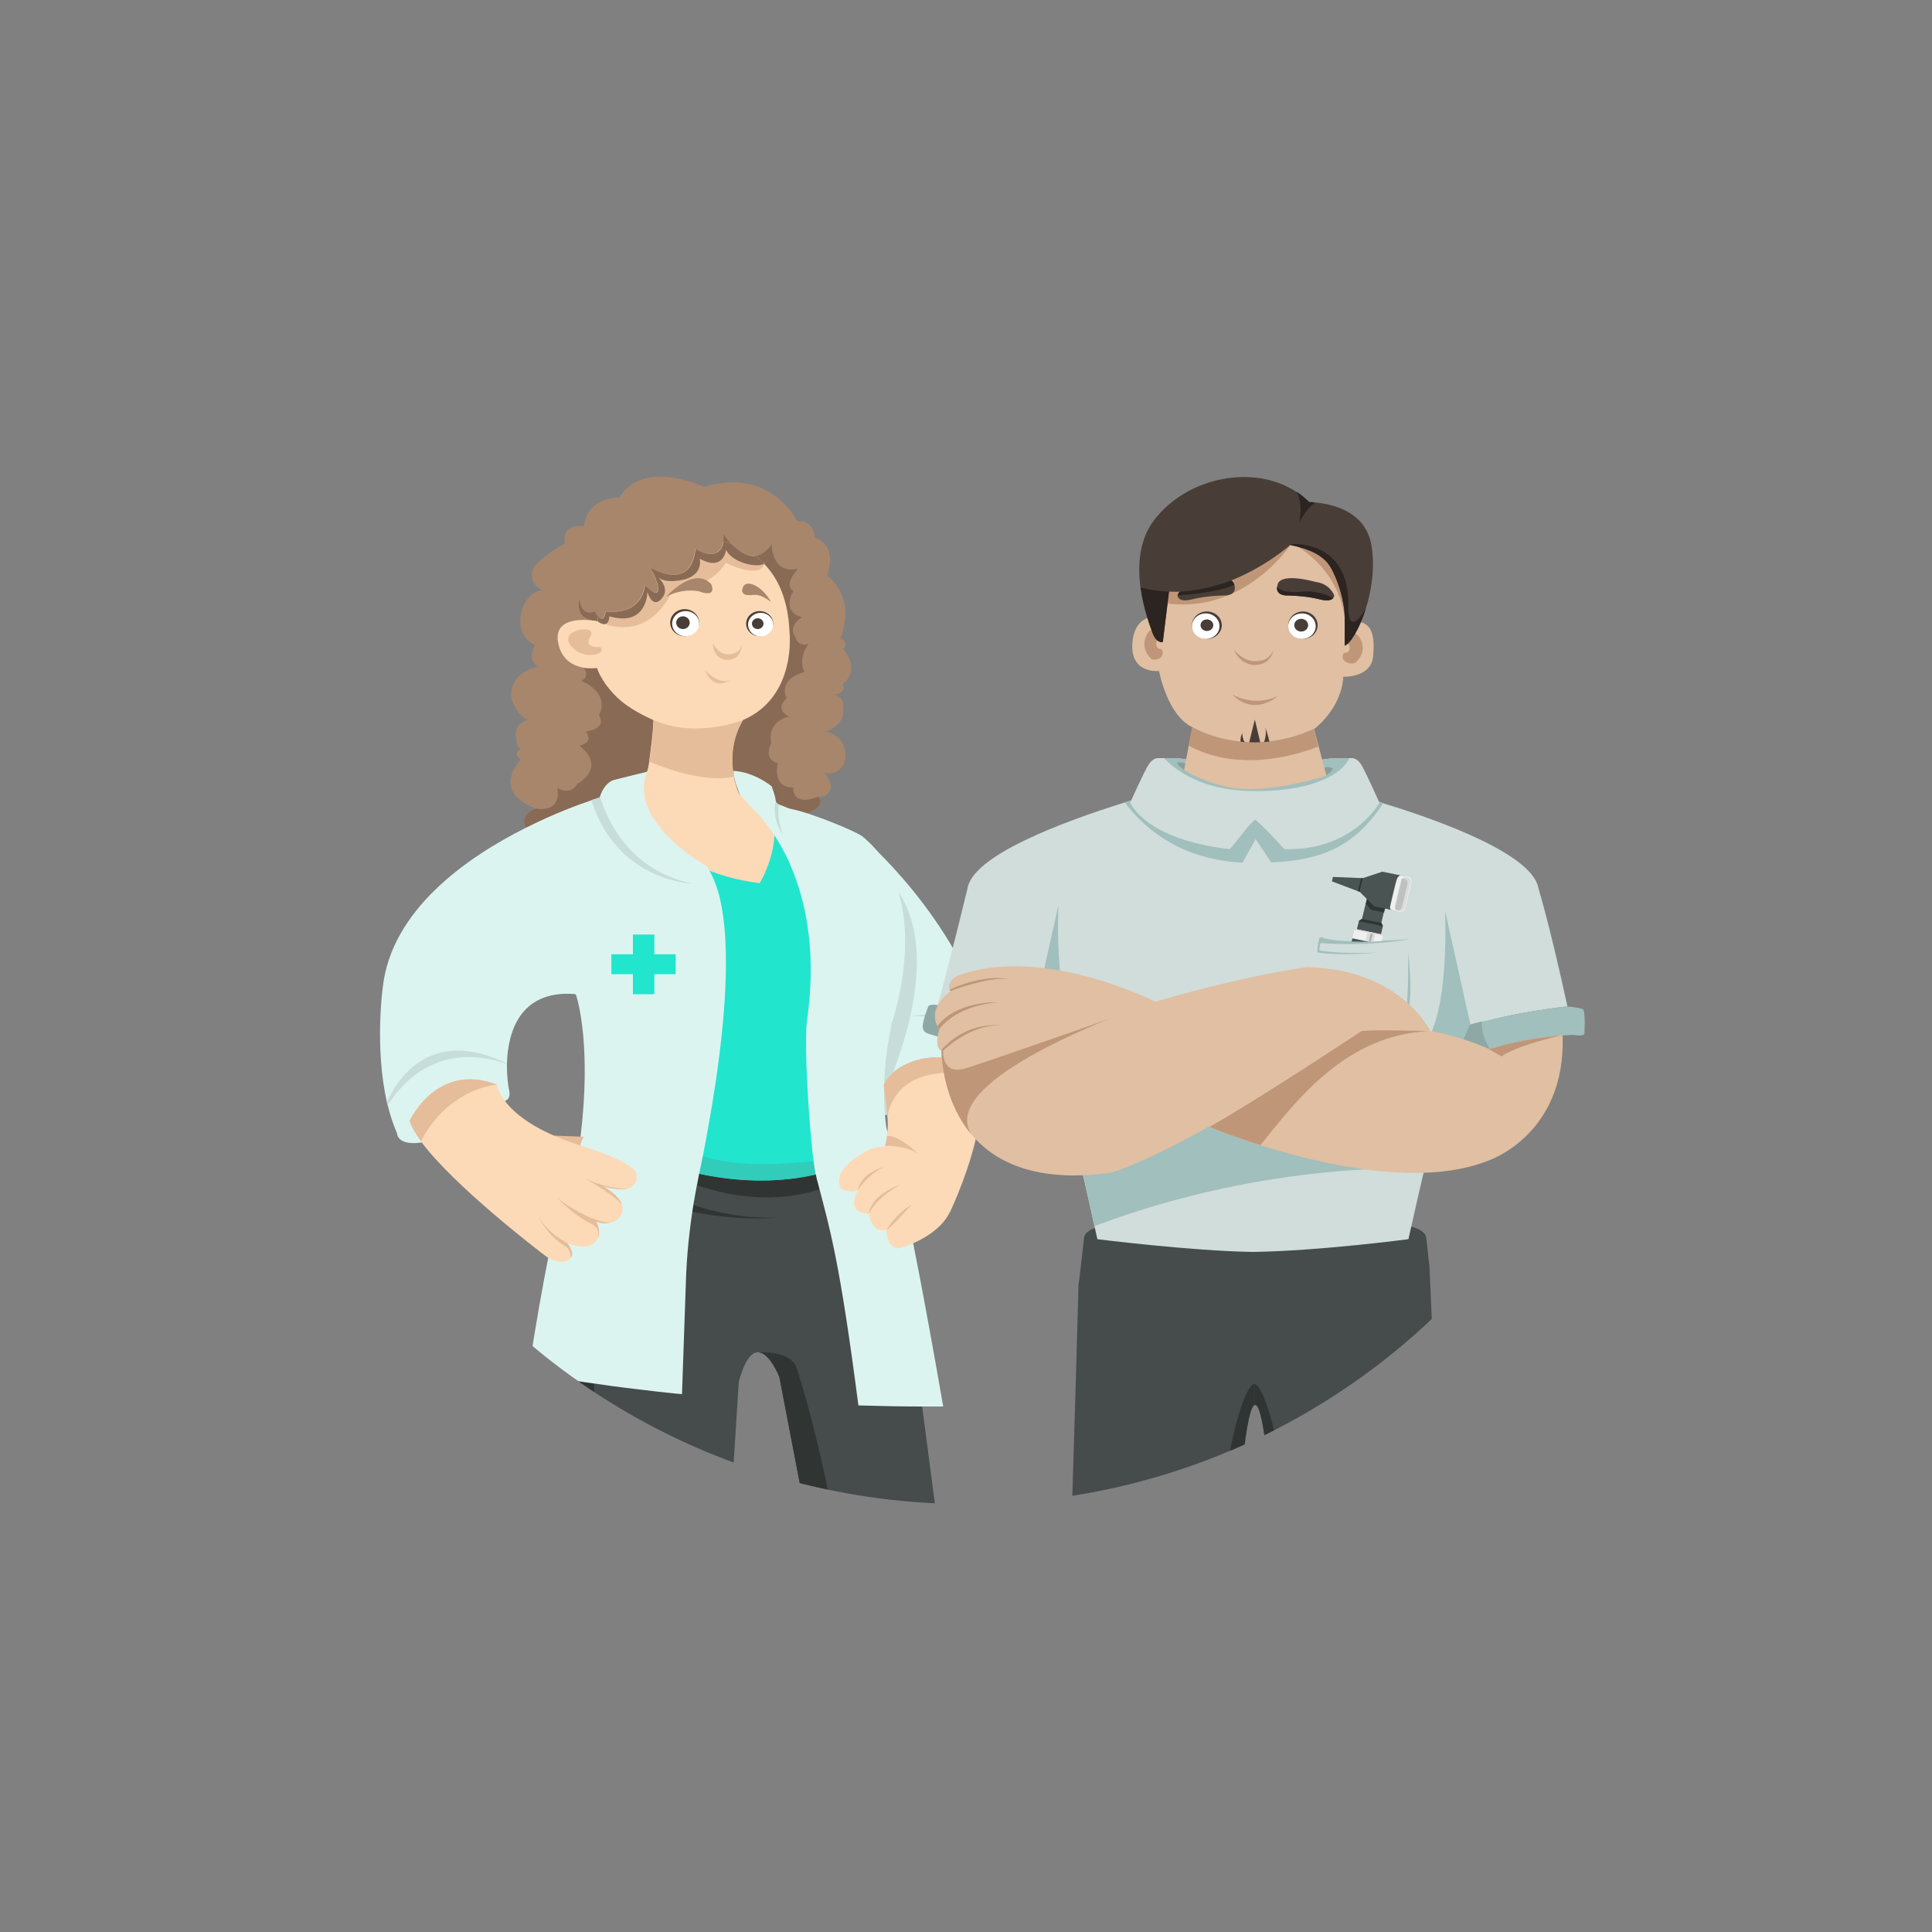 <svg xmlns="http://www.w3.org/2000/svg" xmlns:xlink="http://www.w3.org/1999/xlink" id="lui_x5F_millieu" x="0px" y="0px" viewBox="0 0 1000 1000" style="enable-background:new 0 0 1000 1000;" xml:space="preserve"><rect x="0" y="0" width="1000" height="1000" fill="#808080" stroke="none"/><style type="text/css">	.st0{clip-path:url(#SVGID_00000057136648537375141440000018167615545041359022_);}	.st1{fill:#A8866C;}	.st2{fill:#896A55;}	.st3{fill:#FCDAB7;}	.st4{fill:#E5BD9A;}	.st5{fill:#493E37;}	.st6{fill:#FFFFFF;}	.st7{fill:#0D474B;}	.st8{fill:#08393A;}	.st9{fill:#454C4B;}	.st10{fill:#303534;}	.st11{fill:#22E5CE;}	.st12{display:none;fill:#32CCBB;}	.st13{display:none;fill:#5EEFD7;}	.st14{fill:#5EEFD7;}	.st15{fill:#32CCBB;}	.st16{fill:#DCF4F0;}	.st17{fill:#C7DDD9;}	.st18{fill:#5787B2;}	.st19{fill:#F4C9AB;}	.st20{fill:#E8E8E8;}	.st21{fill:#CCCCCC;}	.st22{fill:#D0DDDB;}	.st23{fill:#A1BFBC;}	.st24{fill:#8EA8A5;}	.st25{fill:#88A09D;}	.st26{fill:#E0BFA2;}	.st27{fill:#BF9677;}	.st28{fill:#2B2420;}	.st29{fill:#495453;}	.st30{fill:#2E3534;}	.st31{fill:#EFEFEF;}	.st32{fill:#DBDBDB;}	.st33{fill:#B0B5B4;}	.st34{fill:#BDC1C0;}</style><g id="peau">	<g id="Calque_7">	</g></g><g id="Calque_10">	<g id="Calque_11">	</g></g><g>	<defs>		<circle id="SVGID_1_" cx="500.5" cy="428.5" r="350"></circle>	</defs>	<clipPath id="SVGID_00000178918209771313175210000005351906437651469960_">		<use xlink:href="#SVGID_1_" style="overflow:visible;"></use>	</clipPath>	<g style="clip-path:url(#SVGID_00000178918209771313175210000005351906437651469960_);">		<path class="st1" d="M426.4,399.9c2.5,1.1,3.7,6.9,3.7,6.9c0,5.7-6.2,5.7-6.2,5.7s0,0,0,0c4.3,6-8.1,9.7-19.2,11.8    c-8,1.5-15.4,2.2-15.4,2.2s-106.2,34.3-111.1,27.4c-4.9-6.9,2.5-11.4,2.5-11.4c-4.2,0-6.4-1.5-7.5-3.4c-2.1-3.7,0.1-9.2,0.1-9.2    c-5.7-7.4,2.4-10.9,3.6-11.4l0.1-0.1c-23.5-9.1-7.4-25.2-7.4-25.2c-4.9-3.4,0-5.7,0-5.7c-2.5-1.1-2.5-5.7-2.5-5.7    c-1.2-8,6.2-9.2,6.2-9.2c-6.2-2.3-8.6-11.4-8.6-11.4c-1.2-13.7,13.6-16,13.6-16c-6.2-4.6-1.2-11.4-1.2-11.4s-9.9-3.4-7.4-16    c2-10.1,8.7-12.1,11.3-12.5c-3.7-0.4-8.4-7.5-3.9-12.7c4.9-5.7,15.1-11.1,15.1-11.1c-1.2-11.4,9.9-9.1,9.9-9.1    c2.5-16,18.5-14.8,18.5-14.8c12.3-20.6,43.8-5.6,43.8-5.6c35.1-10.5,48.3,18,48.3,18c7.9-1.9,9.2,8.3,9.2,8.3    c12.3,4.6,6.2,19.4,6.2,19.4c16,13.7,6.9,32.4,6.9,32.4c4.9,3.4,1.2,5.7,1.2,5.7c9.9,11.4,0,18.3,0,18.3c2.5,4.6-4.9,5.7-4.9,5.7    c6.2,0,5.1,7,5.1,7c1,8.9-8.5,11.7-10.5,12.3c3.3-0.8,6,0.9,8.1,2.9c3,3,4.4,7.5,3.3,11.7C435,402.3,426.4,399.9,426.4,399.9z"></path>		<path class="st2" d="M338.3,372.7c-0.4,8.7-1.5,15.8-2.2,21.6c0,0,0,0,0,0c-1.1,9.3-3.6,5.8-4.8,7c-1.6,1.4-7.1,8.8-7.9,10.7    c-2.3,5-5.9,13.5-5.2,14.8c0.2,0.4,2.5,4,6.3,9.2c-21.4,1.4-40.7,2.7-51.3,3.2c-2.1-3.7,0.1-9.2,0.1-9.2    c-5.7-7.4,2.4-10.9,3.6-11.4l0.1-0.1c0,0,13.7,3,11.5-10.6c0,0,6.8,4.2,10.2-2.1c0,0,15.9-8.4,1.1-19.9c0,0,7.9-1,3.4-7.3    c0,0,11.3-1,6.8-8.4c0,0,6.8-10.5-9.1-17.8c0,0,4.6-1.7,1.3-6.7c3.8,0.6,6.9,0.1,6.9,0.1c1.4,4.7,6.3,12.1,12.6,17.2    C329.1,368.9,337.9,372.4,338.3,372.7C338.3,372.7,338.3,372.7,338.3,372.7z"></path>		<path class="st2" d="M404.7,424.3c-0.6-2-1-3.2-1-3.2l-21.1-10.2c-1.3-3.1-2.1-6.1-2.7-8.9c-3.5-17.5,4.7-29.3,4.7-29.3    c28.2-12.1,24.1-45.7,24.1-45.7c-0.7-17-6.1-28-13.2-35.2c1.2-0.7,1.7-1.9,1.1-3.7c-0.2-0.7-0.6-1.4-1.2-2.2    c1.3-0.9,2.7-2.2,4-4.1c0,0,0,15.7,13.6,12.6c0,0-7.9,8.4-2.3,11.5c0,0-6.8,10.5,4.5,13.6c0,0-7.9,4.2-3.4,10.5    c0,0,1.1,5.2,6.8,3.2c-0.3,0.3-5.6,6.5-2.3,14.7c0,0-13.7,2.9-9.1,13.6c0,0-6.8,5.2,1.1,9.4c0,0-11.3,2.1-9.1,13.6    c0,0-4.5,8.4,3.4,10.5c0,0-3.4,12.6,7.9,12.6c0,0-0.8,10.3,13.2,4.7c0,0,0,0,0,0C428.3,418.5,415.9,422.2,404.7,424.3z"></path>		<g id="peau_00000145052732492422358540000005413246280670331054_">			<path class="st3" d="M309.5,319.1c1.6-8.9,9.9-40.6,47.9-40.6c0.8,0,8.1-0.5,16.8,1.6c-2,11.9-14.5,3.8-14.5,3.8     c-2.3,23.1-23.8,9.4-23.8,9.4s4.5,6.3,4.5,11.5c0,5.2-6.8-2.1-6.8-2.1c-2.3,16.8-20.4,13.6-20.4,13.6     C312.7,321.4,310.9,320.6,309.5,319.1z"></path>			<path class="st3" d="M378.3,281.3c4.2,1.4,8.5,3.4,12.6,6.4C385.9,288.1,381.3,284.5,378.3,281.3z"></path>			<path class="st3" d="M406.2,430.3c2.9,13.6,4.9,38.5-16.6,47.8c-23.3,10.1-52.5-24.8-65.2-42.1c-3.8-5.1-6-8.7-6.3-9.2     c-0.7-1.3,2.9-9.7,5.2-14.8c0.8-1.9,6.4-9.2,7.9-10.7c1.2-1.1,3.7,2.3,4.8-7c0,0,0,0,0,0c0.7-5.9,1.9-12.9,2.2-21.6c0,0,0,0,0,0     c-0.4-0.3-9.2-3.7-16.6-9.8c-6.3-5.2-11.2-12.6-12.6-17.2c0,0-3.1,0.5-6.9-0.1c-5.1-0.9-11.5-3.8-13.2-12.9     c-2.3-12,10.3-12.2,16.7-11.7c2.1,0.2,3.5,0.5,3.5,0.5c6.2,4.7,6.1-2.4,6.1-2.4c19.7,5.7,19.7-12.6,19.7-12.6s2.5,9.1,7.4,3.4     c4.2-4.9-0.5-9.7-2-11.1c3.7,3,9.4,1.9,9.4,1.9c14.8-1.1,12.3-11.4,12.3-11.4c12.3,6.9,13.6-4.6,13.6-4.6     c2.9,6.3,15.6,9.7,19.8,7.1c7.1,7.2,12.5,18.3,13.2,35.2c0,0,4,33.6-24.1,45.7c0,0-8.2,11.8-4.7,29.3c0.6,2.8,1.4,5.8,2.7,8.9     l21.1,10.2C403.7,421.1,405.1,424.8,406.2,430.3z"></path>			<path class="st4" d="M369,333c0,0,3,6.5,9.1,5.6c6-0.9,6-5.6,6-5.6s0,7.5-6,8.4C372,342.4,369,337.7,369,333z"></path>			<path class="st4" d="M378.1,351.7c0,0-5,3.7-13.1-4.7C365,347,369,358.2,378.1,351.7z"></path>			<path class="st4" d="M379.1,394.5c0.1,2.4,0.3,4.9,0.9,7.5c-13.4,3-31.7-2.7-43.8-7.7c0.7-5.9,1.9-12.9,2.2-21.6     c21.6,9.8,46.3,0,46.3,0S378.7,381.2,379.1,394.5z"></path>		</g>		<g id="yeux_00000023268128684235123390000017204953123906499731_">			<ellipse class="st5" cx="393.2" cy="322.8" rx="7" ry="6.5"></ellipse>			<ellipse class="st5" cx="354.4" cy="322.3" rx="7.5" ry="7"></ellipse>			<ellipse class="st6" cx="354.9" cy="322.8" rx="7" ry="6.5"></ellipse>			<ellipse class="st6" cx="393.7" cy="323.3" rx="6.5" ry="6.1"></ellipse>			<ellipse class="st5" cx="353.5" cy="322.3" rx="3.5" ry="3.3"></ellipse>			<ellipse class="st5" cx="392.2" cy="322.8" rx="3" ry="2.8"></ellipse>		</g>		<g id="ombres_x5F_peau_00000003063433974476230220000001410988022575455646_">			<path class="st4" d="M310.6,334.9c0,0-9.1,0.9-5-5.6c4-6.5-16.7-3.7-10.3,4.7S314.7,338.6,310.6,334.9z"></path>		</g>		<path class="st4" d="M309.1,321.4c0,0,24.5,13.6,38.7-15.1c0,0,21-2.4,27.8-15c0,0,17.6,9,20.2,0.3c2.5-8.7-26.9-15-26.9-15    s-64.6,30.4-64.6,31.5C304.3,309.1,309.1,321.4,309.1,321.4z"></path>		<g>			<path class="st7" d="M368.7,1178.3c-0.9,1.2-1.8,2-2.3,2.2c-21,7-38-10.5-38-10.5c-4-4.1-7.2-8-9.8-11.5     c-0.9-1.2-1.7-2.4-2.4-3.5c-5.5-8.6-6.9-14.2-6.9-14.2s0-16.4,0-29.2c0-12.9,9-11.7,9-11.7l3.7-0.1l29.8-0.9     c2.2-0.1,6.7,2.2,7.6,4.6c2.1,5.6,3.7,16.4,9,35.1c3.7,13,3.7,22.8,4,26.9C372.8,1170.8,370.7,1175.6,368.7,1178.3z"></path>			<path class="st7" d="M567.1,1132.8c-0.1,2.1-0.6,3.2-0.6,3.2s-69,0-82.1,0c-1.9,0-3.6-0.1-5-0.3c-2.6-0.3-4.4-0.9-5.7-1.4     c-2.9-1.3-3.3-3-3.3-3s-1-37.4,0-43.3c1-5.8,13-1.2,13-1.2l0.6,0l32.6,0.9l8.8,0.2c4.3,2.4,8.2,4.8,11.7,7.1     C564.3,1113.1,567.4,1126.8,567.1,1132.8z"></path>			<path class="st8" d="M318.2,1122c-1,2.3-1,2.3-1,2.3s0,21.3,1.2,34.1c-7.6-10.5-9.2-17.7-9.2-17.7s0-16.4,0-29.2     c0-12.9,9-11.7,9-11.7l3.7-0.1l3.3,22.3C325.3,1122,319.2,1119.7,318.2,1122z"></path>			<path class="st7" d="M350.4,1141.9c0,0,22.9-3.5,6.9-38.6C341.3,1068.2,350.4,1141.9,350.4,1141.9L350.4,1141.9z"></path>			<path class="st8" d="M484.7,1093.8c0,0-5.3-1.1-5.3,1.3v40.6c-8.3-1-9-4.4-9-4.4s-1-37.4,0-43.3c1-5.8,13-1.2,13-1.2l0.6,0     L484.7,1093.8z"></path>			<path class="st8" d="M543.4,1108.9c0,0-24.4-14.1-26.8-21.1l8.8,0.2c4.3,2.4,8.2,4.8,11.7,7.1     C548.2,1107.5,543.4,1108.9,543.4,1108.9z"></path>			<path class="st8" d="M567.1,1132.8c-0.1,2.1-0.6,3.2-0.6,3.2s-69,0-82.1,0c-1.9,0-3.6-0.1-5-0.3c-2.6-0.3-4.4-0.9-5.7-1.4     c1-3.3,2.7-5.3,2.7-5.3s1,4.7,10,4.7s78,0,78,0S565.9,1133.7,567.1,1132.8z"></path>			<path class="st8" d="M368.7,1178.3c-0.9,1.2-1.8,2-2.3,2.2c-21,7-38-10.5-38-10.5c-4-4.1-7.2-8-9.8-11.5     c-0.9-1.2-1.7-2.4-2.4-3.5c1-0.2,2.1-0.1,2.1-0.1s16.1,25.7,38.1,25.7C361.8,1180.4,365.8,1179.6,368.7,1178.3z"></path>			<path class="st3" d="M361.3,1123.2c0,0-3,50.3-48-14v-66.6c0,0,30-25.7,42,5.8c0,0-0.4,4.5-0.2,13.2     C355.4,1073.8,356.7,1094.5,361.3,1123.2z"></path>			<path class="st3" d="M537.4,1111.5c-15,0-45-8.2-64-23.4c0,0,2.4-7.5-2.1-40.9c-0.5-3.9-1.2-8.2-1.9-12.9c-7-44.4,41-26.9,44-7     c0,0,0.6,6.2,1.5,14.5c1.9,16.3,5.2,40.9,8.5,44C523.4,1085.8,556.5,1111.5,537.4,1111.5z"></path>			<path class="st4" d="M355.2,1061.5c-16,9.4-31.3,2.3-41.9-5.9v-13.1c0,0,30-25.7,42,5.8C355.3,1048.3,355,1052.8,355.2,1061.5z"></path>			<path class="st4" d="M515,1041.8c-15.9,12.9-32.4,10.1-43.7,5.4c-0.5-3.9-1.2-8.2-1.9-12.9c-7-44.4,41-26.9,44-7     C513.4,1027.3,514,1033.5,515,1041.8z"></path>			<path class="st9" d="M516.4,1026.1c0,0-15.4,13.1-34.3,11.2c-1.8-0.2-3.6-0.5-5.5-1c-4-1-8.1-2.8-12.2-5.6l-61-318     c0,0-4.9-12.5-10.8-12.8c-3.3-0.2-6.9,3.4-10.2,15.2l-21,332c0,0-26.2,8.1-44.8-0.2c-2.6-1.1-5-2.6-7.2-4.5     c0,0-20.4-360-6.7-431.5c0.5-2.7,1.1-5.1,1.7-6.9c0,0,0-0.2,0.1-0.6c0.1-1.2,0.4-4.2,1-7.6c0.6-3.1,1.4-6.6,2.5-9.5     c1.8-4.5,4.5-7.3,8.5-4.5c1.7,1.2,6.6,2.2,13.7,3.1c34.7,4.3,117.8,3.6,117.8,3.6c2,1.2,12.6-6.6,15.6,34.3     C469.4,668.4,516.4,1026.1,516.4,1026.1z"></path>			<path class="st10" d="M476.6,1036.4c-4-1-8.1-2.8-12.2-5.6l-61-318c0,0-4.9-12.5-10.8-12.8v0c0,0,16.8-1.2,19.8,8.2     C427.3,754.6,439.4,820.4,476.6,1036.4z"></path>			<path class="st10" d="M306.3,676.6l10.2,370.4c-2.6-1.1-5-2.6-7.2-4.5c0,0-20.4-360-6.7-431.5c16.8,0.7,31.8,5.3,31.8,5.3     C334.3,616.5,330.3,662.6,306.3,676.6z"></path>			<path class="st10" d="M325.6,614.2l-21.3-10.7c0.1-1.2,0.4-4.2,1-7.6c0.6-3.1,1.4-6.6,2.5-9.5c1.8-4.5,4.5-7.3,8.5-4.5     c1.7,1.2,6.6,2.2,13.7,3.1C316.7,604.4,325.6,614.2,325.6,614.2z"></path>			<path class="st10" d="M448.9,589.6c0,0,5.3,1.6,1.3,12.3c-6,4.7-52.2,42.3-128.6-8.1c0,0-12.1-10.5,2.3-12.9     C338.3,578.4,448.9,589.6,448.9,589.6z"></path>			<path class="st10" d="M330,609.4c0,0,28.9,22.3,73.1,20.8c0,0-45.2,4.6-77.5-16S330,609.4,330,609.4z"></path>		</g>		<g id="sourcils_00000006676805350915431710000016365983190178741132_">			<path class="st1" d="M344.9,308.8c0,0,14.1-15.9,23.1-6.6c0,0,4,7.6-6.5,3.8C361.5,306.1,353.9,304.1,344.9,308.8z"></path>			<path class="st1" d="M384.1,306c0,0,0-6.5,7-2.8c5.1,2.7,8,8.4,8,8.4s-4.6-3.7-8-3.7C387.7,307.9,385.1,308.8,384.1,306z"></path>		</g>		<g id="polo_00000103973945306593752360000004409749609203199156_">			<path class="st11" d="M454.5,544.7c0,0-8,5.6-5,52.2c0,0-51.3,37.3-141.9-9.3c0,0,9.2-31.1,0-57.3c-2.2-6.2-5.4-12.1-10-17.3     c0,0,0,0,0,0s-39.3-5.4-38.6,36.7c0.1,4.1,0.5,8.6,1.4,13.6c0,0,0,1.7-1.5,2.3c0,0-1.5-3.2-1.5-4.1c0,0-34.4-2.2-43.3,23.2     l1.3,2.2c0,0-2.2,1.7-4.2-2.1c-0.4-0.8-2.1-7.3-3.2-17.4c-4-36.9,0-121.4,102.8-144.8l13.2-2.9l8.6,8.6     c16,15.9,37.4,26.1,60.6,28.8h0c0,0,12-19.3,6.1-37.7c-0.2-0.7-0.4-1.3-0.7-2c0,0,38.9,9.9,47.9,17.3     C446.5,434.7,477.7,514.8,454.5,544.7z"></path>			<path class="st12" d="M394.2,478.7l-10.1-8l-8,17.1c-58.9-1.6-69.4-63.4-69.4-63.4s1.6-0.6,4.4-1.7l66.1,41.7l16.1-7.5     c0,0,12-19.3,6.1-37.7c2.5,2.1,4.6,4.7,6.3,7.9C423.9,462.6,394.2,478.7,394.2,478.7z"></path>			<path class="st13" d="M382.6,410.9c0,0,20.6,2.3,22.6,10.7c2,8.4,11.1,32.6-9.1,51.3l-11.1-10.3l-9.7,16.7     c0,0-54.6-11.1-68.7-54.9l4-6.5c0,0,5.5-5.6,19.8-6.5c0,0-13.8,20.5,53.6,45.7c0,0,11.1-8.4,11.1-34.5     C395.2,422.5,384.1,416.9,382.6,410.9z"></path>			<path class="st14" d="M260.3,563.3c0,0,0,1.7-1.5,2.3c0,0-1.5-3.2-1.5-4.1c0,0-34.4-2.2-43.3,23.2l1.3,2.2c0,0-2.2,1.7-4.2-2.1     c-0.4-0.8-2.1-7.3-3.2-17.4c22.4-24.5,43.2-20.5,51.1-17.7C259,553.8,259.5,558.3,260.3,563.3z"></path>			<path class="st15" d="M449.5,596.9c0,0-51.3,37.3-141.9-9.3c0,0,14.1-47.5-10.1-74.6c0.6,0.4,19,12.6,32,48.9     C342.8,598.7,368,610.9,449.5,596.9z"></path>			<path class="st15" d="M311.4,528.8l-3.8,1.5c-2.2-6.2-5.4-12.1-10-17.3c0,0,0,0,0,0s-39.3-5.4-38.6,36.7c0,0-8.2-28.3,16.2-41.8     C299.6,494.3,311.4,528.8,311.4,528.8z"></path>		</g>		<path class="st16" d="M507.7,580.3c-0.3,0-0.6-0.3-0.9-0.4c0.8-5.5,1.1-10.9,0.6-15.7c-2.1-20.9-32.2-20.7-45.4-8.8    c-2,1.8-3.7,4-4.7,6.3c0,0,1.1,7.1,1.9,15.3h-18l3.4-108l1.1-36.2c0,0,49.4,41.3,65.7,100.3c0.9,3.2,1.7,6.5,2.4,9.9    c1.2,5.7,2,11.6,2.5,17.6C516.4,560.5,517.6,580.3,507.7,580.3z"></path>		<path class="st17" d="M462.1,555.4c-2,1.8-3.7,4-4.7,6.3c0,0,1.1,7.1,1.9,15.3h-18l3.4-108l6.2-21.7    C485.8,471.2,475.4,520.8,462.1,555.4z"></path>		<g id="blouse_00000076592775500456318880000003931724629498059938_">			<path class="st18" d="M271.7,722.3"></path>			<path class="st16" d="M366.6,583.3c-0.4,2.1-0.8,4.2-1.1,6.2c-0.6,3-1.1,6-1.7,8.8v0c-0.6,3.2-1.3,6.2-1.9,9.1v0     c0,0.2-0.1,0.3-0.1,0.5c-0.2,1-0.4,2.1-0.6,3.2c0,0,0,0,0,0c-0.6,2.8-1.1,5.6-1.6,8.4v0c-0.1,0.7-0.2,1.4-0.4,2.2v0     c-2.3,14-3.8,28-4.2,42.2l-2,57.7c-1.5-0.1-2.9-0.3-4.4-0.4c0,0,0,0-0.1,0c-5.8-0.6-11.7-1.3-17.5-2h0c-9.5-1.1-19-2.4-28.5-3.8     c-3.4-0.5-6.8-1-10.2-1.6c-1-0.2-1.9-0.3-2.9-0.5c0,0,0,0,0,0c-2.1-0.3-4.1-0.7-6.2-1c0,0,0,0,0,0c0,0,0,0,0,0     c-0.1,0-0.1,0-0.2,0c0,0,0,0,0,0c-0.1,0-0.2,0-0.4-0.1c-0.1,0-0.2,0-0.3-0.1c-0.2,0-0.5-0.1-0.7-0.1c-0.3,0-0.5-0.1-0.8-0.1     c0,0,0,0,0,0c-2.4-0.4-4.9-0.9-7.3-1.3c3.8-25.5,7.5-45.5,10.3-59.8c0.8-4.1,1.6-7.7,2.3-10.9c0,0,0,0,0,0     c0.1-0.5,0.2-0.9,0.3-1.4c1.8-8.4,3-12.9,3-13.1c0,0,0,0,0,0l1.1-3.4v0c0,0,0,0,0,0l0.1-0.4v0l8.3-26l1-3l0.1-0.3     c0-0.1,0-0.1,0-0.1c0.2-1.3,0.3-2.6,0.5-3.9c5.5-45.7-1.1-69.5-2.3-73.2c-0.1-0.3-0.4-0.5-0.8-0.6c-28.9-2.1-34.6,20.6-35,36     c0,0.1,0,0.2,0,0.3c-0.1,6.5,0.7,11.6,1,12.9c1.2,4.6-1.2,5.7-1.2,5.7l-0.7,0.4l-42.3,21.3c-0.1,0-0.2,0.1-0.3,0.1     c-0.1,0-0.3,0-0.4,0.1c-13,2-13-4.7-13-4.7c-2-4.6-3.6-9.5-4.8-14.5c-0.1-0.5-0.2-1-0.4-1.5c-6.5-28.3-2.2-59.4-2.2-59.4     c4.4-40.2,43.4-67.4,74.2-82.8c14.7-7.4,27.6-12.1,33.9-14.2c2.7-0.9,4.2-1.4,4.2-1.4c0.1-0.2,0.1-0.5,0.2-0.7     c2.4-7.1,6.9-8.4,7.2-8.4c0,0,16.3-4.1,17.3-4.3h0c0,0,0,0,0,0s-1.2,2.7-1.3,3.2c-3.2,14.5,7.8,27.3,17.7,35.7l0,0     c6.8,5.7,13.2,9.3,14.2,10c0.1,0.1,0.2,0.1,0.2,0.2c0.4,0.5,0.7,1.1,1,1.6c0.1,0.2,0.3,0.4,0.4,0.7c0,0,0,0,0,0     c1.7,3,3.1,6.5,4.3,10.4c1.6,5.3,2.6,11.4,3.3,18c0,0.1,0,0.1,0,0.1v0c0.3,2.8,0.5,5.6,0.6,8.5     C376.9,517,371.9,553.9,366.6,583.3z"></path>			<path class="st16" d="M488.2,728c-3.8,0-7.6,0-11.4,0c-10,0-20.1-0.2-30.1-0.5h-0.2c-0.7,0-1.5,0-2.2-0.1     c-9.7-74.7-14.4-89.9-21.2-116v0c-0.2-0.6-0.4-1.3-0.5-2c-0.1-0.5-0.2-1-0.4-1.6c-0.4-1.8-0.8-4.2-1.1-6.9     c-0.4-2.9-0.8-6.3-1.1-10c-0.2-2.2-0.4-4.4-0.6-6.8c-1.8-21-2.9-47.6-1.7-55.9c4.7-32.7,0.2-57.4-6.4-75v0     c-0.8-2.1-1.6-4-2.4-5.9c-0.3-0.6-0.5-1.2-0.8-1.8c0,0,0,0,0,0c0,0,0,0,0,0v-0.1c-2.4-5.1-4.9-9.4-7.2-13v0c-2-3.1-4-5.6-5.6-7.7     c0,0,0,0,0,0c-1.8-2.2-3.4-3.9-4.4-4.9l0,0c-0.9-0.9-1.5-1.4-1.5-1.4l-6.7-7.6l-0.6-1.7l0-0.1l-1.2-3.2c-0.5-1.9-0.8-3-1-3.9v0     c-0.2-1-0.2-1.6-0.2-2.8V399c11.1,0.7,19.7,8,19.7,8c1,2.6,1.5,4.3,1.8,5.6c0.2,1,0.3,1.7,0.4,2.2c0.2,0.8,0.6,1.1,1.9,1.7     c0.5,0.2,1.2,0.5,2.1,0.8c0.9,0.3,2,1,3.4,1.3c10.9,2.1,32.9,11.3,37.1,14.1c38.8,31.2,15.4,97,15.4,97c0,0.2-0.1,0.4-0.1,0.6     c0,0.1,0,0.1,0,0.1c0,0,0,0.1,0,0.1c0,0,0,0.1,0,0.1c0,0,0,0.1,0,0.1c0,0,0,0,0,0.1c0,0.1,0,0.2-0.1,0.3c0,0,0,0,0,0.1     c-6.6,30.4-2.4,53.1-2.4,53.1C466.2,606.5,478.4,671.4,488.2,728z"></path>			<path class="st17" d="M262.4,550.5c0,0.1,0,0.2,0,0.3c-10.2-3.9-40.5-11.6-61.8,21.3c-0.1-0.5-0.2-1-0.4-1.5     C205.8,558.1,223,531.3,262.4,550.5z"></path>			<path class="st17" d="M358.4,457.4c0,0-39.2-1.1-52.3-43.3c2.7-0.9,4.2-1.3,4.2-1.3c0.1-0.2,0.1-0.5,0.2-0.7     C314.1,424.1,325.5,450.4,358.4,457.4z"></path>			<path class="st17" d="M403.3,416.5c-1.7,6.1,2,15.7,2,15.7c-3.7-5.7-4.9-10.3-4-17.4C401.6,415.6,402,416,403.3,416.5z"></path>		</g>		<g id="main_x5F_hanche_00000172440730772819063540000003080472018742512513_">			<path class="st4" d="M302.1,588.4c-1.2,2.3-2,5.1-2.5,7.6l-18.1-8.4L302.1,588.4z"></path>			<path class="st3" d="M324.4,615.4c-0.6,0.1-1.3,0.2-2.1,0.2c-3.6-0.1-7.8-0.6-10.7-1.9c0.5,0.3,8.2,4.5,10.2,9.6     c0.7,1.7,0.8,3.5-0.2,5.3c-1.5,2.7-3.6,4-5.7,4.4c-3.7,0.8-7.4-0.7-7.4-0.7s2.7,5.1,0.9,8.9c-0.4,0.8-1,1.6-1.9,2.3     c-4.4,3.3-11.8,0.8-13.7,0.2c0,0,0,0,0,0c-0.2-0.1-0.3-0.1-0.4-0.1c0.2,0.2,4,4.7,2,7.4c0,0.1-0.1,0.1-0.1,0.2     c-2.1,2.6-8,2.6-12.9-1.1c-4.3-3.2-47.9-36.7-64.5-59.3c-2.9-4-5-7.6-5.9-10.6c0,0,14.1-30.8,45.3-18.6c0,0,2,18.6,44.3,31.7     c13.3,4.1,21,7.8,25.4,11C331.6,607.6,329.7,614.2,324.4,615.4z"></path>			<path class="st4" d="M299.7,608.1c0.4,0.2,1.3,0.7,2.7,1.5C301.5,609.2,300.6,608.7,299.7,608.1z"></path>			<path class="st4" d="M322.4,615.6c-3.6-0.1-7.8-0.6-10.7-1.9c0.5,0.3,8.2,4.5,10.2,9.6c-4.8-4.9-14.7-10.9-19.5-13.6     c8.5,4.4,17.8,5.5,22,5.8C323.8,615.6,323.1,615.6,322.4,615.6z"></path>			<path class="st4" d="M308.6,632.3c0,0,2.7,5.1,0.9,8.9c0.7-2.7,0.4-6-3.9-8c-7.8-3.6-16.5-12.5-17.1-13     c15.2,11.1,24.4,12.6,27.4,12.8C312.3,633.8,308.6,632.3,308.6,632.3z"></path>			<path class="st4" d="M295.6,650.9c0,0.1-0.1,0.1-0.1,0.2c-0.5-5.1-2.6-5.8-2.6-5.8c-9.5-5.5-14.1-15.2-14.4-15.8     c4.1,7,10.6,11.6,15.5,14.1c-0.2-0.1-0.3-0.1-0.4-0.1C293.8,643.7,297.5,648.2,295.6,650.9z"></path>			<path class="st4" d="M257.3,561.4c0,0-25,1.5-39.4,29.3c-2.9-4-5-7.6-5.9-10.6C212,580.1,226.1,549.3,257.3,561.4z"></path>		</g>		<path class="st2" d="M395.6,291.7c-1.5-1.5-3.1-2.9-4.7-4.1c1.5-0.1,3.1-0.7,4.6-1.8c0.6,0.7,1,1.4,1.2,2.2    C397.2,289.8,396.7,291,395.6,291.7z"></path>		<path class="st1" d="M395.5,285.9c-1.5,1.1-3.1,1.6-4.6,1.8c-4.9,0.5-9.5-3.2-12.6-6.4c-1.4-0.5-2.7-0.8-4-1.1    c-2,11.9-14.5,3.8-14.5,3.8c-2.3,23.1-23.8,9.4-23.8,9.4s4.5,6.3,4.5,11.5c0,5.2-6.8-2.1-6.8-2.1c-2.3,16.8-20.4,13.6-20.4,13.6    c-0.7,4.9-2.5,4.1-3.9,2.6c-0.3,1.5-0.3,2.3-0.3,2.3s-2.4-0.7-5.4-1.2c-3.8-0.7-8.3-1.1-9.7,0.5c-2.4,2.8,17.4-44,45.8-46.3    C365.7,272.3,389.5,278.7,395.5,285.9z"></path>		<path class="st2" d="M309.5,319.1c-0.3,1.5-0.3,2.3-0.3,2.3s-1.4-0.3-3.5-0.5c-0.6-0.2-1.3-0.4-1.9-0.7c-2.7-1.3-5.1-4.1-4-10    c0,0,1.1,9.4,7.9,6.3C307.7,316.5,308.5,318,309.5,319.1z"></path>		<path class="st2" d="M395.6,291.7c-4.2,2.6-16.9-0.8-19.8-7.1c0,0-1.2,11.4-13.6,4.6c0,0,2.5,10.3-12.3,11.4c0,0-5.7,1.1-9.4-1.9    c1.5,1.3,6.2,6.2,2,11.1c-4.9,5.7-7.4-3.4-7.4-3.4s0,18.3-19.7,12.6c0,0,0.1,7.1-6.1,2.4c0,0,0.1-0.9,0.3-2.3    c1.4,1.5,3.2,2.3,3.9-2.6c0,0,18.1,3.1,20.4-13.6c0,0,6.8,7.3,6.8,2.1c0-5.2-4.5-11.5-4.5-11.5s21.5,13.6,23.8-9.4    c0,0,12.5,8,14.5-3.8c1.3,0.3,2.7,0.7,4,1.1c3.1,3.2,7.7,6.9,12.6,6.4C392.5,288.9,394.1,290.2,395.6,291.7z"></path>		<path class="st2" d="M378.3,281.3c-1.4-0.5-2.7-0.8-4-1.1c0.2-1,0.3-2.2,0.3-3.5C374.5,276.6,376,278.8,378.3,281.3z"></path>		<g id="croix_pharma_00000111167647612824801570000013042508489859365561_">			<rect x="327.6" y="483.7" class="st11" width="11.1" height="30.9"></rect>							<rect x="328" y="482.4" transform="matrix(6.123234e-17 -1 1 6.123234e-17 -165.962 832.233)" class="st11" width="10.3" height="33.3"></rect>		</g>		<path class="st3" d="M506.9,580c-3.3,22.7-15.3,47.6-15.3,47.6s-37.7-18.5-33.5-34.4c0,0,0,0,0,0c0.5-1.8,0.8-3.6,1-5.4    c0.5-3.7,0.5-7.1,0.2-10.3c0-0.2,0-0.4,0-0.5c-0.8-8.2-1.9-15.3-1.9-15.3c6.9-15.5,38.3-20.4,47.6-5.2v0c1.3,2.2,2.2,4.7,2.5,7.7    C508,569.1,507.7,574.5,506.9,580z"></path>		<path class="st3" d="M492.2,611.7c0,0-14.3-23.6-40.7-17.4c0,0-22.4,9.7-16.2,21c0,0,4.1,2.6,8.8,0.7c0,0-7.3,11.6,5.6,12.3    c0,0,1.6,10.7,9.1,8.2c0,0-0.5,9.3,6.6,9.7c0,0,19.8-5.4,26.1-18.6C493.7,623.2,494.3,617.9,492.2,611.7L492.2,611.7z"></path>		<path class="st4" d="M444.1,616c0,0,4.8-8.1,13.5-11.9C457.6,604.1,445.6,606.7,444.1,616L444.1,616z"></path>		<path class="st4" d="M449.7,628.3c0,0-0.1-9.2,17-15.5C466.7,612.9,454.3,618.9,449.7,628.3L449.7,628.3z"></path>		<path class="st4" d="M458.9,636.6c0,0,4.7-8.5,12.9-13C471.8,623.6,461.4,635.3,458.9,636.6L458.9,636.6z"></path>		<path class="st4" d="M475.2,597.1c-6.9-4.3-16.5-4.2-17.1-3.9c0.5-1.8,0.8-3.6,1-5.3h0C465.7,587.7,475.2,597.1,475.2,597.1z"></path>		<path class="st17" d="M514,542.9c-5.6-8.1-17.4-17.2-42.2-17c0,0,19.7-3.9,39.8,7.1C512.5,536.2,513.3,539.5,514,542.9z"></path>		<path class="st4" d="M505,556.6L505,556.6c0,0-39.2-9.4-45.7,21c0-0.2,0-0.4,0-0.5c-0.8-8.2-1.9-15.3-1.9-15.3    C464.3,546.3,495.7,541.3,505,556.6z"></path>	</g>	<g style="clip-path:url(#SVGID_00000178918209771313175210000005351906437651469960_);">		<g>			<g>				<path class="st3" d="M560.9,1118.1l-20-11.7l14.7-3.3c0,0-2.4-1,0.2-39.9c0.7-11.2,1.9-25.6,3.7-44.1c0.7-7.2,1.5-15.1,2.4-23.7      l65,15c0,0-1.4,14.3-2.6,33.1c-0.4,7.3-0.8,15.3-1.1,23.3c-0.7,22.6-0.2,46.1,3.7,57.8C632.1,1140.1,560.9,1118.1,560.9,1118.1z      "></path>				<path class="st19" d="M625.8,1015.4c-0.4,7.3-2.4,43.2-2.6,51.2c-25.3,5.7-49.9,1.6-67.4-3.6c0.7-11.2,1.9-25.6,3.7-44.1      C588.4,1023.5,611.6,1006.2,625.8,1015.4z"></path>			</g>			<g>				<path class="st3" d="M737.8,1118.1l20-11.7l-14.7-3.3c0,0,2.4-1-0.2-39.9c-0.7-11.2-1.9-25.6-3.7-44.1      c-0.7-7.2-1.5-15.1-2.4-23.7l-65,15c0,0,1.4,14.3,2.6,33.1c0.4,7.3,0.8,15.3,1.1,23.3c0.7,22.6,0.2,46.1-3.7,57.8      C666.6,1140.1,737.8,1118.1,737.8,1118.1z"></path>				<path class="st19" d="M672.9,1015.4c0.4,7.3,2.4,43.2,2.6,51.2c25.3,5.7,49.9,1.6,67.4-3.6c-0.7-11.2-1.9-25.6-3.7-44.1      C710.3,1023.5,687.1,1006.2,672.9,1015.4z"></path>			</g>			<path class="st9" d="M650.1,633.9v93.3c-0.2-0.1-0.3-0.1-0.4-0.1c-0.1,0-0.2,0-0.3,0.1c-10.9,4.5-16.8,240.7-18.4,307.3     c-0.3,11.7-0.4,18.7-0.4,18.7c-4,0.8-7.9,1.4-11.6,2c-56,8.4-75-6.3-75-6.3s7-118.5,14.2-382.5c0-1.5,0.3-3.1,0.5-4.6     c0.2-2,0.4-4,0.7-6c0.1-0.9,0.2-1.7,0.3-2.6c0.5-4.1,0.9-8.3,1.4-12.5c1.6-14.3,81.9-7.4,88.5-6.8c0,0,0,0,0,0     C649.9,633.9,650.1,633.9,650.1,633.9z"></path>			<path class="st10" d="M650.3,716.2l-0.1,11.3c-0.2-0.2-0.4-0.3-0.6-0.3c-0.1,0-0.2,0-0.3,0.1c-10.9,4.5-16.8,240.7-18.4,307.3     c-0.3,11.7-0.4,18.7-0.4,18.7c-4,0.8-7.9,1.4-11.6,2c0.9-291.5,24.7-337.5,30.2-339c0.4-0.1,0.7-0.1,0.9-0.1     C650.3,716.1,650.3,716.2,650.3,716.2z"></path>			<path class="st9" d="M754,1049.6c0,0-18,14.1-74.6,5.4c-3.5-0.5-7.1-1.2-10.7-1.9c0,0-5.8-314.5-18.4-325.7     c-0.2-0.2-0.4-0.3-0.6-0.3c-0.2,0-0.3,0-0.4,0.1v-93.3c0,0,0.2,0,0.4,0c0,0,0,0,0,0c6.6-0.6,86.9-7.5,88.5,6.8     c0.5,4.2,1,8.4,1.4,12.5c0.1,0.9,0.3,1.7,0.3,2.6C752.8,944.3,754,1049.6,754,1049.6z"></path>			<path class="st10" d="M679.4,1055c-3.5-0.5-7.1-1.2-10.7-1.9c0,0-5.8-314.5-18.4-325.7c-0.2-0.2-0.4-0.3-0.6-0.3     c-0.2,0-0.3,0-0.4,0.1v-11C654.7,717.7,678.6,762.5,679.4,1055z"></path>			<g>				<path class="st20" d="M629.9,1086.6v60.4c0,0-4.6,3.2-14.6,5.3c-7.2,1.5-14.1,3.8-20.8,6.7c-9,4-22.3,11.2-40.8,11.2      c-20.3,0-30.4-1.4-43.1-11.4c-3.1-2.4-8-8.5-7.9-12.4c0.1-2.2,0.1-4.2,0.2-6c0-0.6,0.1-1.2,0.1-1.7c0-0.5,0.1-1.1,0.1-1.6      c0.5-5.7,1.6-9.2,5-12.7c0,0,3.7-3.7,9-9c0,0,0,0,0.1-0.1c0,0,0.1-0.1,0.2-0.2c9.8-9.8,24.8-24.9,31.4-31.4      c0.6-0.6,1.9-2.8,4.1-5.3c6.1-7.2,18.5-16.8,36.8,3.3c1.5,1.6,3,3.4,4.5,5.4c0.1,0.1,0.2,0.3,0.3,0.4c0,0,0.1,0,0.3,0.1h0      c2.8,1,23.1,8,27.4-5.3c0.3-0.9,0.5-1.9,0.6-3C622.5,1079.6,627.5,1075.2,629.9,1086.6z"></path>				<path class="st20" d="M629.9,1128.6v18.3c0,0-4.6,3.2-14.6,5.3c-7.2,1.5-14.1,3.8-20.8,6.7c-9,4-22.3,11.2-40.8,11.2      c-20.3,0-30.3-1.4-43.1-11.4c0,0,0,0-0.1,0c-0.7-0.6-1.6-1.4-2.5-2.3c-2.7-2.9-5.4-7.1-5.4-10c0-1.9,0.1-3.5,0.1-5.1      c0-0.3,0-0.5,0-0.8v-0.1c0.1-1.2,0.1-2.3,0.2-3.3c3.2,2.5,28.7,20.6,76,7.6c0,0,6.4-3,14.2-6c1.6-0.6,3.4-1.2,5.1-1.8l0.3-0.1      c5.8-2,11.8-3.5,16-3.5c1.3,0,2.5-0.1,3.7-0.3C622.9,1132.4,626.9,1130.4,629.9,1128.6z"></path>				<path class="st18" d="M517.1,1115.3c9.8-9.8,24.8-24.9,31.4-31.4c0.6-0.6,1.9-2.8,4.1-5.3l3.5,1.5c0,0-20.3,31.7-26.6,30.5      C523.8,1109.4,518.3,1114.2,517.1,1115.3z"></path>				<path class="st18" d="M629.9,1102.4l0,26.2c-2.9,1.8-7,3.8-11.7,4.5c-12.7-24.1-30.1-29-35.2-29.9c-0.9-0.2-1.7,0.2-2.1,1      l-4.6,8.3c-0.6,1-0.2,2.3,0.9,2.8c14,6.8,21.4,21.7,21.4,21.7l-0.3,0.1c-1.7,0.6-3.4,1.2-5.1,1.8c-7.1,2.7-13,5.4-14,5.9      c-0.1,0-0.2,0.1-0.3,0.1c-47.2,12.9-72.6-5.2-75.9-7.7c0.5-5.7,1.6-9.2,5-12.7c0,0,3.7-3.7,9-9c0.4-0.3-0.1,1.6-0.1,6.4      c0,5.1,25.4,6.3,31.7,5.1c3.7-0.7,8.6,0.3,12.5,2.1c2.4,1.1,5-1.4,3.8-3.7c-2.4-5-7.2-7.7-10.1-8.9c-1.2-0.5-1.6-2-0.8-3      l22.3-30.8c0.4-0.5,1-0.8,1.6-0.8h11.6c1,0.8,2.3,2,4.5,5.4c0.2,0.2,0.4,0.4,0.6,0.6h0C604.6,1096.2,623.3,1101,629.9,1102.4z"></path>				<path class="st18" d="M593.1,1138.8c1.6-0.6,3.4-1.2,5.1-1.8L593.1,1138.8z"></path>				<path class="st18" d="M629.9,1086.6v1.5c-3-3.2-5.9-4.8-8-5.5c0.3-0.9,0.5-1.9,0.6-3C622.5,1079.6,627.5,1075.2,629.9,1086.6z"></path>				<path class="st6" d="M560.9,1115.3c-11.5-11.4-25.5-7.8-30.7-5.8c-1.2,0.4-2.5-0.1-3.1-1.2l0,0c-0.7-1.3,0-3,1.4-3.5      c6.3-2.2,22.7-6.2,36.1,7c1,1,1,2.7-0.1,3.7l0,0C563.3,1116.3,561.8,1116.2,560.9,1115.3z"></path>				<path class="st6" d="M565.9,1107.7c-11.5-11.4-25.5-7.8-30.7-5.8c-1.2,0.4-2.5-0.1-3.1-1.2l0,0c-0.7-1.3,0-3,1.4-3.5      c6.3-2.2,22.7-6.2,36.1,7c1,1,1,2.7-0.1,3.7l0,0C568.4,1108.6,566.9,1108.6,565.9,1107.7z"></path>				<path class="st6" d="M571,1100c-11.5-11.4-25.5-7.8-30.7-5.8c-1.2,0.4-2.5-0.1-3.1-1.2l0,0c-0.7-1.3,0-3,1.4-3.5      c6.3-2.2,22.7-6.2,36.1,7c1,1,1,2.7-0.1,3.7l0,0C573.4,1101,571.9,1101,571,1100z"></path>				<path class="st21" d="M529.5,1156.2c0,0-19.3-0.5-26.8-14.9c0-0.3,0-0.5,0-0.8C505.5,1144.3,513.6,1153.3,529.5,1156.2z"></path>				<path class="st21" d="M629.9,1135.8v0.5c-6.5,8.4-25.6,8.4-25.6,8.4C620.6,1142.9,627.5,1138.1,629.9,1135.8z"></path>			</g>			<g>				<path class="st20" d="M668.8,1086.6v60.4c0,0,4.6,3.2,14.6,5.3c7.2,1.5,14.1,3.8,20.8,6.7c9,4,22.3,11.2,40.8,11.2      c20.3,0,30.4-1.4,43.1-11.4c3.1-2.4,8-8.5,7.9-12.4c-0.1-2.2-0.1-4.2-0.2-6c0-0.6-0.1-1.2-0.1-1.7c0-0.5-0.1-1.1-0.1-1.6      c-0.5-5.7-1.6-9.2-5-12.7c0,0-3.7-3.7-9-9c0,0,0,0-0.1-0.1c0,0-0.1-0.1-0.2-0.2c-9.8-9.8-24.8-24.9-31.4-31.4      c-0.6-0.6-1.9-2.8-4.1-5.3c-6.1-7.2-18.5-16.8-36.8,3.3c-1.5,1.6-3,3.4-4.5,5.4c-0.1,0.1-0.2,0.3-0.3,0.4c0,0-0.1,0-0.3,0.1h0      c-2.8,1-23.1,8-27.4-5.3c-0.3-0.9-0.5-1.9-0.6-3C676.2,1079.6,671.2,1075.2,668.8,1086.6z"></path>				<path class="st20" d="M668.8,1128.6v18.3c0,0,4.6,3.2,14.6,5.3c7.2,1.5,14.1,3.8,20.8,6.7c9,4,22.3,11.2,40.8,11.2      c20.3,0,30.3-1.4,43.1-11.4c0,0,0,0,0.1,0c0.7-0.6,1.6-1.4,2.5-2.3c2.7-2.9,5.4-7.1,5.4-10c0-1.9-0.1-3.5-0.1-5.1      c0-0.3,0-0.5,0-0.8v-0.1c-0.1-1.2-0.1-2.3-0.2-3.3c-3.2,2.5-28.7,20.6-76,7.6c0,0-6.4-3-14.2-6c-1.6-0.6-3.4-1.2-5.1-1.8      l-0.3-0.1c-5.8-2-11.8-3.5-16-3.5c-1.3,0-2.5-0.1-3.7-0.3C675.8,1132.4,671.8,1130.4,668.8,1128.6z"></path>				<path class="st18" d="M781.6,1115.3c-9.8-9.8-24.8-24.9-31.4-31.4c-0.6-0.6-1.9-2.8-4.1-5.3l-3.5,1.5c0,0,20.3,31.7,26.6,30.5      C774.9,1109.4,780.4,1114.2,781.6,1115.3z"></path>				<path class="st18" d="M668.8,1102.4l0,26.2c2.9,1.8,7,3.8,11.7,4.5c12.7-24.1,30.1-29,35.2-29.9c0.9-0.2,1.7,0.2,2.1,1l4.6,8.3      c0.6,1,0.2,2.3-0.9,2.8c-14,6.8-21.4,21.7-21.4,21.7l0.3,0.1c1.7,0.6,3.4,1.2,5.1,1.8c7.1,2.7,13,5.4,14,5.9      c0.1,0,0.2,0.1,0.3,0.1c47.2,12.9,72.6-5.2,75.9-7.7c-0.5-5.7-1.6-9.2-5-12.7c0,0-3.7-3.7-9-9c-0.4-0.3,0.1,1.6,0.1,6.4      c0,5.1-25.4,6.3-31.7,5.1c-3.7-0.7-8.6,0.3-12.5,2.1c-2.4,1.1-5-1.4-3.8-3.7c2.4-5,7.2-7.7,10.1-8.9c1.2-0.5,1.6-2,0.8-3      l-22.3-30.8c-0.4-0.5-1-0.8-1.6-0.8h-11.6c-1,0.8-2.3,2-4.5,5.4c-0.2,0.2-0.4,0.4-0.6,0.6h0      C694.1,1096.2,675.4,1101,668.8,1102.4z"></path>				<path class="st18" d="M705.6,1138.8c-1.6-0.6-3.4-1.2-5.1-1.8L705.6,1138.8z"></path>				<path class="st18" d="M668.8,1086.6v1.5c3-3.2,5.9-4.8,8-5.5c-0.3-0.9-0.5-1.9-0.6-3C676.2,1079.6,671.2,1075.2,668.8,1086.6z"></path>				<path class="st6" d="M737.9,1115.3c11.5-11.4,25.5-7.8,30.7-5.8c1.2,0.4,2.5-0.1,3.1-1.2l0,0c0.7-1.3,0-3-1.4-3.5      c-6.3-2.2-22.7-6.2-36.1,7c-1,1-1,2.7,0.1,3.7l0,0C735.4,1116.3,736.9,1116.2,737.9,1115.3z"></path>				<path class="st6" d="M732.8,1107.7c11.5-11.4,25.5-7.8,30.7-5.8c1.2,0.4,2.5-0.1,3.1-1.2l0,0c0.7-1.3,0-3-1.4-3.5      c-6.3-2.2-22.7-6.2-36.1,7c-1,1-1,2.7,0.1,3.7l0,0C730.3,1108.6,731.8,1108.6,732.8,1107.7z"></path>				<path class="st6" d="M727.7,1100c11.5-11.4,25.5-7.8,30.7-5.8c1.2,0.4,2.5-0.1,3.1-1.2l0,0c0.7-1.3,0-3-1.4-3.5      c-6.3-2.2-22.7-6.2-36.1,7c-1,1-1,2.7,0.1,3.7l0,0C725.3,1101,726.8,1101,727.7,1100z"></path>				<path class="st21" d="M769.3,1156.2c0,0,19.3-0.5,26.8-14.9c0-0.3,0-0.5,0-0.8C793.2,1144.3,785.1,1153.3,769.3,1156.2z"></path>				<path class="st21" d="M668.8,1135.8v0.5c6.5,8.4,25.6,8.4,25.6,8.4C678.1,1142.9,671.2,1138.1,668.8,1135.8z"></path>			</g>		</g>		<g>			<path class="st22" d="M796.3,460.6c0,0-17.5,28.3-35,68.8c-0.2,0.4-0.3,0.7-0.5,1.1c-2.6,6-5.2,12.3-7.7,18.8     c-0.3,0.8-0.6,1.7-1,2.6c-0.1,0.2-0.1,0.4-0.2,0.6c-7.4,19.3-18.2,67.9-22.9,88.9c0,0-46.1,6.1-80.5,6.6     c-32.2-0.5-80.5-6.6-80.5-6.6c-0.4-1.9-0.9-4.2-1.5-6.7c-2.8-12.5-6.9-31.2-10.9-47.4c-2.8-11.3-5.6-21.4-7.8-27.7     c-0.8-2.2-1.6-4.3-2.4-6.4c-0.1-0.3-0.2-0.6-0.4-1c-2.8-7.3-5.6-14.3-8.5-21c-0.2-0.4-0.3-0.7-0.5-1.1     c-17.2-40-34.6-68.2-35.3-69.3c0,0,0,0,0,0c1-17.8,51.1-35.9,80-45c0.3-0.1,0.7-0.2,1-0.3c0.1,0,0.2-0.1,0.3-0.1     c11.1-3.4,18.9-5.5,18.9-5.5l47.5,10.8l1.1-0.3l4.6-1l41.9-9.5c0,0,4.3,1.1,11,3.1c0.5,0.1,1,0.3,1.4,0.4     c2.2,0.6,4.5,1.4,7.1,2.2h0c0.2,0.1,0.3,0.1,0.5,0.2C745.1,424.6,795.2,442.8,796.3,460.6z"></path>			<path class="st23" d="M649.6,420.4v14.5l-6.5,11.6c-16.9-0.9-41.7-6.1-61-31.2c11.1-3.4,18.9-5.5,18.9-5.5l47.5,10.8L649.6,420.4     z"></path>			<path class="st23" d="M716.1,415.6c-14.8,22.3-31.3,29.6-58.1,30.8l-8.1-12.1l-0.3,0.5v-14.9l4.6-0.6l52.9-6.4     c0.5,0.1,1,0.3,1.4,0.4c2.2,0.6,4.5,1.4,7.1,2.2h0C715.8,415.5,716,415.6,716.1,415.6z"></path>			<path class="st22" d="M811.3,520.9c0,0-30,3.2-49,9.8c-2.7,6.3-5.5,13-8.1,19.8c-1.9,1.2-3.7,1.4-5.3,0.9     c-14.8-5.2-15.4-83.4,46.7-93.8C795.6,457.6,801.1,474.1,811.3,520.9z"></path>			<path class="st22" d="M554.7,537c-1.3,8.8-4.5,15.1-8.5,16.3c-2.9-7.7-5.9-15-9-22.1c-23.3-6.4-51.8-11.1-51.8-11.1     c9.9-36.5,14.2-56.3,15.8-61.6c0.4-1.4,1.4,1.3,1.4,1.3C547.8,469.5,558.3,512.7,554.7,537z"></path>			<path class="st22" d="M714,415.5c0,0-13.6,25.1-49.3,24c-5.4-6-10-11.1-15-15.2c-4.3,3.5-5.5,6.2-13.1,15.2     c-44.4-5-51.6-24.1-51.6-24.1s7.3-16.3,9.5-19.6c2.2-3.4,4.4-3.4,4.9-3.4c0.2,0,1.5,0,3.2,0c2.8,0,6.6,0,6.6,0l40.5,5.4l40.2-5.4     c0,0,6,0,8.6,0h1.2c0.5,0,2.7,0,4.9,3.4C706.7,399.2,714,415.5,714,415.5z"></path>			<path class="st24" d="M545.4,553c-2.9-1.2-6.8-2.5-8.5-3c-23.4-6.8-48.4-12.5-51.9-13.6c-2.6-0.8-4.8-1.3-5.9-2     c-0.7-0.5-1.5-1.4-1.5-3.2c0-2.7,2.4-9.3,2.9-10.3c0.7-1.4,4.7-0.7,4.7-0.7s28,4.6,51.2,10.9c2.9,6.7,5.7,13.7,8.5,21     C545.2,552.4,545.3,552.7,545.4,553z"></path>			<path class="st23" d="M808.6,535.8c-0.3,0.1-0.6,0.1-0.9,0.2c-9,0.8-23.8,2.9-37,7.2c12.7-4.8,33.2-6.9,37.2-7.3     c0.1,0,0.2,0,0.2,0c0.1,0,0.1,0,0.2,0C808.6,535.8,808.6,535.8,808.6,535.8z"></path>			<path class="st23" d="M820.1,535.1c0,0-0.7,1.4-4.4,0.7c-0.8-0.2-3.4-0.1-7.1,0.2v-0.1c0,0,0,0-0.3,0c-0.1,0-0.1,0-0.2,0     c-0.1,0-0.2,0-0.2,0c-4,0.4-24.1,2.4-36.8,7.2c-0.1,0.1-0.3,0.1-0.4,0.2c-5.6,1.8-13.8,5.8-18.6,8.6c0.3-0.9,0.7-1.7,1-2.6     c1.5-3.8,3-7.5,4.4-11.1c1.1-2.6,2.2-5.2,3.2-7.7c1.8-0.6,4.1-1.2,6.5-1.7c2.8-0.6,5.8-1.2,8.1-1.8c17.2-4.1,35.9-6.1,35.9-6.1     s6.6,0.7,8,1.4C820.8,522.9,820.1,535.1,820.1,535.1z"></path>		</g>		<path class="st23" d="M698.4,392.4c-4.1,9.3-21.9,17.9-52.2,17c-24.4-0.7-37.7-10.7-43.7-17c2.8,0,6.6,0,6.6,0l40.5,5.4l40.2-5.4    C689.9,392.4,695.8,392.4,698.4,392.4z"></path>		<path class="st25" d="M612.7,398.4c0,0-8.7-6,2.2-3s69.3,2,69.3,2s10.8-2,2.2,4c-8.7,6,0,0,0,0s-7.6-1-8.7-1    S612.7,398.4,612.7,398.4L612.7,398.4z"></path>		<path class="st23" d="M547.8,468.6l-15.2,68.2l34.6,7C567.2,543.8,545.6,545.8,547.8,468.6z"></path>		<path class="st23" d="M728.5,546.8c0,0,21.6,2,19.5-75.2l15.2,68.2L728.5,546.8z"></path>		<path class="st23" d="M737.2,605c0,0-79-5-170.6,29.6c-2.8-12.5-6.9-31.2-10.9-47.4c1-1.3,1.7-2.1,1.8-2.2    c2.2-1,97.4-21.1,97.4-21.1L737.2,605z"></path>		<path class="st24" d="M771.1,543c-0.1,0.1-0.3,0.1-0.4,0.2c-5.6,1.8-13.8,5.8-18.6,8.6c0.3-0.9,0.7-1.7,1-2.6    c1.5-3.8,3-7.5,4.4-11.1c1.1-2.6,2.2-5.2,3.2-7.7c1.8-0.6,4.1-1.2,6.5-1.7C766.7,531.6,767.1,536.1,771.1,543z"></path>		<path class="st23" d="M684,485.1c1.1,0,4.3,4,45.8,1c0,0-20.3,4-46.9,2C683,488.1,681.9,485.1,684,485.1z"></path>		<path class="st23" d="M684,487.1c0,0-1.1,2-1.1,4.9c0,0,11.7,2,29.9,1c0,0-17.1,2-30.9,0C681.9,493,681.9,484.1,684,487.1z"></path>		<path class="st23" d="M728.8,493c0,0,1.1,35.6-4.3,45.4C724.6,538.4,733.1,526.6,728.8,493z"></path>		<path class="st26" d="M710.7,339.9c-1.1,11-15.4,10.4-15.4,10.4c-1.1,17-15.2,27.1-15.2,27.1l2.5,9.2l4,14.9c0,0-21.7,7-40.1,7    s-33.6-10-33.6-10l1.7-8.9l0.7-3.6l1.9-9.6c0,0,0,0,0,0c-13-6-17.3-29.1-17.3-29.1s-14.9,1.7-13.8-14.3s13.8-13.8,13.8-13.8    c-1.1-13,7.6-41.1,7.6-41.1l23.9-11c0,0,57.5,0,64,21.1s5.4,33.1,5.4,33.1C707.2,322.2,712.3,323.9,710.7,339.9z"></path>		<path class="st26" d="M740.4,533.8c-10.8-1-35.7,0-35.7,0C608.4,599,574.8,607,574.8,607c-38.5,5.4-60.2-5.5-72.3-20.2    c-17.2-20.8-15.3-49-15.3-49l13,15c27.3-11.1,52.1-20,73.9-27c64.4-20.7,102.5-25.2,102.5-25.2    C725.3,501.7,740.4,533.8,740.4,533.8z"></path>		<path class="st23" d="M808.6,535.8v0.1c-0.3,0-0.6,0.1-0.9,0.1C808,536,808.3,535.9,808.6,535.8z"></path>		<path class="st26" d="M769.7,601c-23.1,9-53.3,6.8-80.3,1.4c-13.6-2.7-26.3-6.3-37-9.6c-12.1-3.8-21.6-7.4-26.4-9.4    c-2.3-0.9-3.5-1.5-3.5-1.5l81.2-53.2c0,0,20.6,3,35.6,4.9c6.3,0.8,12.9,2.6,18.4,4.4c7.6,2.5,13.2,5,13.2,5    c13.7-4.4,29.1-6.5,37.9-7.2C810.7,588,769.7,601,769.7,601z"></path>		<path class="st27" d="M807.7,536c-25.6,6.1-30.5,10.8-30.5,10.8l-6.5-3.7C784,538.9,798.8,536.8,807.7,536z"></path>		<path class="st27" d="M739.2,533.7c-42.5,2.2-67.6,35.1-86.8,59c-12.1-3.8-21.6-7.4-26.4-9.4c26.6-15,78.7-49.6,78.7-49.6    C711.2,532.8,739.2,533.7,739.2,533.7z"></path>		<path class="st27" d="M501.8,585.4c0.2,0.5,0.5,1,0.7,1.4c-17.2-20.8-15.3-49-15.3-49l13,15c27.3-11.1,74.6-27.1,96.3-34.1    C564.3,530.3,490.1,560.4,501.8,585.4z"></path>		<path class="st26" d="M598.6,518.8c0,0-85.5,30.1-98.5,34.1c-13,4-11.9-9-11.9-9c-0.4,0-0.8-0.1-1.1-0.2c-3.8-1.5-1-10.8-1-10.8    c-0.4-0.6-0.7-1.1-0.9-1.7c-4.8-10,5.2-16.9,7.1-18.2c-0.1,0-0.1,0-0.1,0c-0.3,0-0.5-0.3-0.7-0.7c-0.4-0.8-0.5-2.2-0.1-3    c0.9-2.2,2.9-3.8,5.2-4.6C540.6,489,598.6,518.8,598.6,518.8z"></path>		<path class="st27" d="M518.5,530.8c-16.2-1-30.3,13-30.3,13c-0.4,0-0.8-0.1-1.1-0.2C501,527.9,518.5,530.8,518.5,530.8z"></path>		<path class="st27" d="M516.4,518.8c-22.7,2-30.3,14-30.3,14c-0.4-0.6-0.7-1.1-0.9-1.7C495.4,517.8,516.4,518.8,516.4,518.8z"></path>		<path class="st27" d="M521.8,506.7c-10.8-1-29.2,6-29.2,6c0,0,0,0,0,0c-0.2,0.1-0.3,0.1-0.4,0.2c-0.3,0-0.5-0.3-0.7-0.7    C510.3,503.8,521.8,506.7,521.8,506.7z"></path>		<path class="st27" d="M682.3,386.5c-14.3,5.4-42.5,12.8-67.1-0.6l1.9-9.6c0,0,9.8,6,25,7.5c0.7,0.1,1.4,0.1,2.1,0.2    c0.8,0.1,1.6,0.1,2.4,0.1c1.8,0.1,3.7,0.1,5.7,0c0.7,0,1.4-0.1,2.1-0.1c0.9-0.1,1.8-0.2,2.7-0.3c7.1-0.8,14.7-2.7,22.8-6.4    L682.3,386.5z"></path>		<path class="st27" d="M637.6,359.3c0,0,10.8,7,23.8,1C661.4,360.3,649.5,371.3,637.6,359.3z"></path>		<path class="st27" d="M638.7,336.2c0,0,4.3,6,10.8,6c4.3,0,7.6-1,9.7-6c0,0-1.1,8-9.7,8C649.5,344.3,641.9,344.3,638.7,336.2z"></path>		<path class="st27" d="M701.6,342.9c-1.9,1.4-6.6-0.1-6.6-2.6c0-3.4,1.5-2,2.4-2.6c0.7-0.4,2.4-2.6,0-5.1c-1.1-1.2,1.5-4.8,3-4.8    c1.3,0,2.9,0.8,4.2,3.9C707,337.3,703.2,341.7,701.6,342.9z"></path>		<path class="st27" d="M595.8,340.9c1.7,1.4,6-0.1,6-2.6c0-3.4-1.4-2-2.2-2.6c-0.7-0.4-2.2-2.6,0-5.1c1-1.2-1.4-4.8-2.7-4.8    c-1.2,0-2.7,0.8-3.9,3.9C590.9,335.3,594.3,339.7,595.8,340.9z"></path>		<path class="st27" d="M667.9,282.1c0,0-23.8,36.1-64.9,30.1h-1.1c0,0-4.3-16-3.2-16S664.7,275.1,667.9,282.1L667.9,282.1z"></path>		<path class="st27" d="M670.1,282.1c0,0,27,13.1,26.5,46.7c-0.5,33.6,0,0,0,0s14.7-32.6,3.8-41.7    C689.6,278.1,670.1,282.1,670.1,282.1z"></path>		<path class="st5" d="M706.9,315.2c-3.3,10.4-8,18-10.9,19v-15c0-7.6-3.5-19.5-7.6-26.1c-3.7-5.9-11.2-9.1-20.1-10.9    c-0.1,0-0.3-0.1-0.5-0.1c0,0-29.2,26.1-62.8,24.1l-3.2,26.1c0,0-3.3,1-5.4-5c-1.1-3-4.6-12.2-6.1-23.2    c-1.5-11.4-0.8-24.8,7.3-35.2c17.3-22.3,51.7-28.7,73.4-14.3c2.4,1.6,4.6,3.4,6.6,5.4c0,0,1.2,0,3,0.1c7.6,0.6,26.8,3.9,29.4,23.1    C711.7,294.4,709.8,306,706.9,315.2z"></path>		<path class="st5" d="M690.6,308.2c0,0,0,0.7-0.5,1.3c-0.7,1-2.6,1.9-7.1,0.7c-7.6-2-17.3-2-17.3-2s-5.2,0-4.7-4.3    c0.1-0.5,0.2-1.1,0.4-1.7c2.2-6,19.5-1,19.5-1C688.5,302.1,690.6,308.2,690.6,308.2z"></path>		<path class="st5" d="M634.4,308.2c0,0-9.7,0-17.3,2c-7.6,2-7.6-2-7.6-2s0,0,0,0c0-0.1,0.3-0.9,1-1.9c1.3-1.9,3.9-4.5,8.7-5.1    c0,0,13.6-3.9,18.2-0.7c0.6,0.4,1,1,1.3,1.7c0.1,0.2,0.1,0.3,0.2,0.5C640.5,308.2,634.4,308.2,634.4,308.2z"></path>		<path class="st5" d="M652.3,384.2c-2,0.1-3.9,0.1-5.7,0l2.9-11.8L652.3,384.2z"></path>		<path class="st5" d="M654.3,384.1c0.6-1.7,1.3-4.9,0.6-7.6c0.2,0.6,1.8,5.1,2.1,7.4C656.1,383.9,655.2,384,654.3,384.1z"></path>		<path class="st5" d="M644.2,384.1c-0.7-0.1-1.4-0.1-2.1-0.2c-0.2-2.3,0.9-4.5,0.9-4.5C643,381.5,643.6,383.1,644.2,384.1z"></path>		<path class="st28" d="M605.1,306.2l-3.2,26.1c0,0-3.3,1-5.4-5c-1.1-3-4.6-12.2-6.1-23.2C598.8,306.3,605.1,306.2,605.1,306.2z"></path>		<path class="st28" d="M706.9,315.2c-3.3,10.4-8,18-10.9,19v-15c0-7.6-3.5-19.5-7.6-26.1c-3.7-5.9-11.2-9.1-20.1-10.9l-0.3-0.6    c0,0,30.9-3,29.9,32.6C697.9,314.2,697.1,330.8,706.9,315.2z"></path>		<path class="st28" d="M680.7,260c-0.9,0.7-5.5,4.5-8.4,10.8c0,0,2.6-9.1-1.2-16.3c2.4,1.6,4.6,3.4,6.6,5.4    C677.6,259.8,678.8,259.8,680.7,260z"></path>		<path class="st28" d="M638.9,302.7c-8.3,3.9-23.7,5.1-29.4,5.5c0-0.1,0.3-0.9,1-1.9c14.9-1,26.7-5.8,26.7-5.8l0.2,0    c0.6,0.4,1,1,1.3,1.7C638.8,302.3,638.8,302.5,638.9,302.7z"></path>		<path class="st28" d="M690.1,309.5c-0.7,1-2.6,1.9-7.1,0.7c-7.6-2-17.3-2-17.3-2s-5.2,0-4.7-4.3c1,1,4.2,3.2,12.4,2.4    C681.3,305.5,687.5,308.1,690.1,309.5z"></path>		<g id="yeux_00000055702795850674299290000006640497011912463807_">			<ellipse class="st5" cx="624.7" cy="323.6" rx="7.7" ry="7.1"></ellipse>			<ellipse class="st5" cx="674.4" cy="323.6" rx="7.6" ry="7.1"></ellipse>			<ellipse class="st6" cx="673.9" cy="324.1" rx="7.1" ry="6.6"></ellipse>			<ellipse class="st6" cx="624.1" cy="324.1" rx="7.1" ry="6.6"></ellipse>			<ellipse class="st5" cx="673.5" cy="323.6" rx="3.6" ry="3.3"></ellipse>			<ellipse class="st5" cx="624.7" cy="323.6" rx="3.3" ry="3"></ellipse>		</g>		<g>			<path class="st29" d="M703.4,476.6l-1.1,4.4l12.5,2.6l1-4.3l-0.8-1.7l2.4-10.1l0.1-1.1c-0.2-0.2-0.6-0.4-1.1-0.8l-8.6-1.8     l-2.8,11.7L703.4,476.6z"></path>			<path class="st30" d="M707.9,463.9l-0.9,3.8c1.2,1.5,2.5,3.1,2.5,3.1l6.9,1.5l1.1-4.7l0.1-1.1c-0.2-0.2-0.6-0.4-1.1-0.8     L707.9,463.9z"></path>			<polygon class="st30" points="703.4,476.6 703.4,476.8 715.8,479.4 715,477.7 705,475.7    "></polygon>			<path class="st31" d="M715.8,484.4l-0.7,2.7c-1.5,0.1-2.9,0.1-4.3,0.2c-0.4,0-0.8,0-1.2,0c-0.4,0-0.8,0-1.2,0l0,0l-0.1,0     l-1.6-0.3l-6.7-1.4l1-4.3l1.3-0.3l12.5,2.6L715.8,484.4z"></path>			<polygon class="st32" points="701,481.4 715.8,484.4 714.8,483.7 702.3,481.1    "></polygon>			<path class="st32" d="M711.8,483.4l0,0.2l-0.9,3.7c-0.4,0-0.8,0-1.2,0c-0.4,0-0.8,0-1.2,0l0,0l-0.1,0c0,0,0,0,0,0l-1.6-0.3l1-4.3     l0-0.2L711.8,483.4z"></path>			<path class="st33" d="M710.6,483.4l-1,4c-0.4,0-0.8,0-1.2,0l1-4.2L710.6,483.4z"></path>			<path class="st29" d="M708.3,487.4c-3.2,0.1-6.1,0-8.7-0.1l0.4-1.6l6.7,1.4L708.3,487.4z"></path>			<polygon class="st29" points="705.5,454.5 703.8,461.6 711.1,469 711.3,469.1 724,471.8 726.8,459.8 728.3,453.8 715.6,451.2      715.4,451.2    "></polygon>			<path class="st31" d="M719.5,469.3c0,0-0.2,0.7,0.4,1.6l3.4,0.9c1.9,0.6,2.8-0.2,3.6-0.8c0.2-0.1,0.3-0.3,0.4-0.5l3.3-14.3     c0.1-0.5-0.5-1.6-0.9-2c-0.7-0.6-2.4-0.7-2.8-0.8l-2.3-0.3c-0.6,0.5-1.3,1-1.5,1.7C722.4,456.5,719.5,469.3,719.5,469.3z"></path>			<path class="st32" d="M723,471.2c0.2,0.1,0.3,0.2,0.5,0.3c2,0.8,3.5-1.1,3.5-1.1l3.3-14.4c0,0-0.6-1.8-1.9-2.1     c-1-0.2-2,0.5-2.6,1c-0.2,0.2-0.3,0.3-0.3,0.3l-3.4,14.2C722.1,469.3,721.7,470.4,723,471.2z"></path>			<path class="st34" d="M723,471.2c0.4,0,0.7,0,1-0.1c0.9-0.3,1.5-1,1.7-1.8l2.8-11.7c0-0.1,0-0.1,0-0.2c0.3-1.3-0.8-2.6-2.2-2.7     c-0.2,0-0.3,0-0.5,0c-0.2,0.2-0.3,0.3-0.3,0.3l-3.4,14.2C722.1,469.3,721.7,470.4,723,471.2z"></path>			<polygon class="st29" points="689.9,453.9 689.4,456.2 702.9,461.3 703.8,461.6 705.5,454.5 704.5,454.5    "></polygon>			<polygon class="st30" points="704.5,454.5 702.9,461.3 703.8,461.6 705.5,454.5    "></polygon>		</g>	</g></g></svg>